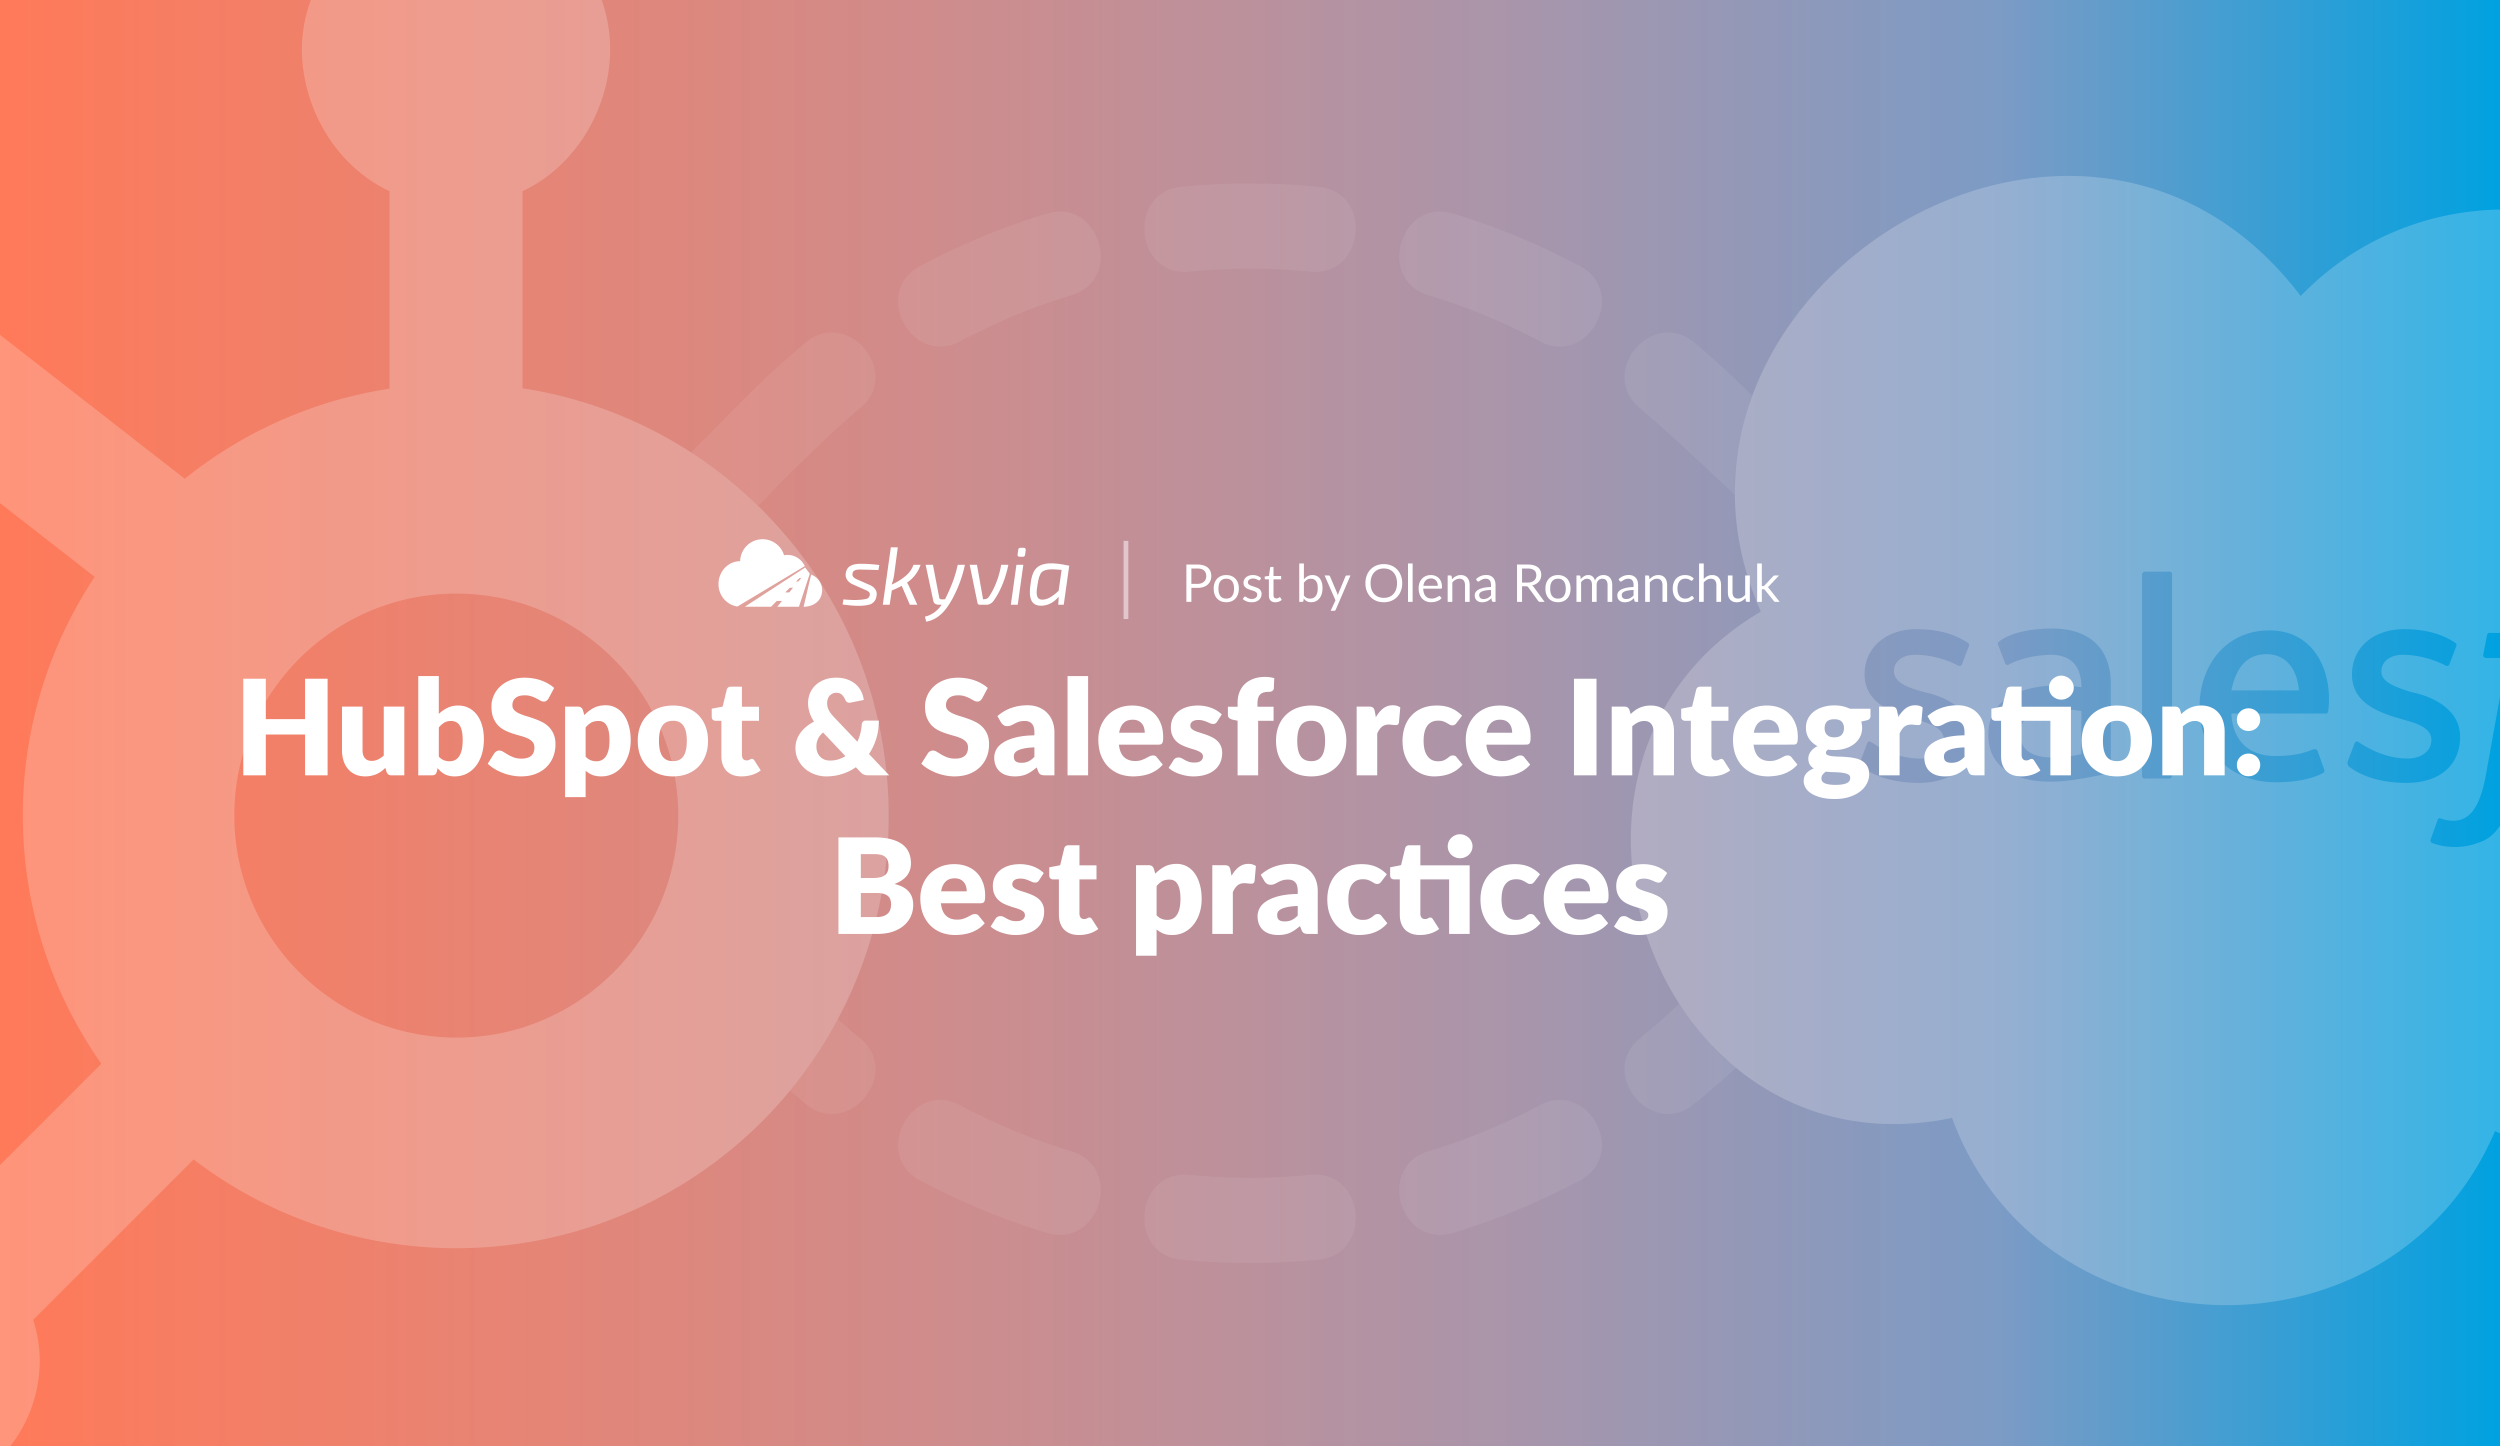 <?xml version="1.0" encoding="UTF-8"?> <svg xmlns="http://www.w3.org/2000/svg" width="2112" height="1222" fill="none"><rect width="100%" height="100%" fill="#333333" stroke="none"/><g clip-path="url(#a)"><path fill="url(#b)" d="M0 0h2112v1222H0z"></path><path fill="#fff" d="M276.753 573.408V655h-19.04v-34.496h-33.152V655h-19.04v-81.592h19.04v34.104h33.152v-34.104zm64.801 23.52V655h-10.752q-3.249 0-4.256-2.912l-1.008-3.36a37 37 0 0 1-3.472 2.968 23.2 23.2 0 0 1-3.864 2.24q-2.016.896-4.424 1.4-2.352.56-5.152.56-4.76 0-8.456-1.624-3.64-1.68-6.16-4.648t-3.808-7-1.288-8.848v-36.848h17.36v36.848q0 4.312 1.96 6.664t5.768 2.352q2.856 0 5.32-1.176 2.52-1.232 4.872-3.304v-41.384zm29.155 42.28q1.96 2.128 4.256 3.024 2.295.896 4.648.896 2.463 0 4.536-.896 2.071-.953 3.528-3.024 1.512-2.128 2.352-5.544.84-3.472.84-8.512 0-4.368-.672-7.392-.617-3.08-1.904-4.984-1.233-1.96-3.136-2.8-1.848-.896-4.256-.896-3.192 0-5.544 1.4t-4.648 4.088zm0-36.12q3.36-3.192 7.336-5.096 4.031-1.96 8.96-1.96 4.928 0 8.96 2.016t6.888 5.768q2.856 3.696 4.368 8.96 1.568 5.264 1.568 11.76 0 7.056-1.792 12.824t-5.096 9.912q-3.249 4.087-7.784 6.384-4.536 2.24-10.024 2.24-2.632 0-4.704-.504a17 17 0 0 1-3.808-1.4 17.5 17.5 0 0 1-3.192-2.24 39 39 0 0 1-2.744-2.8l-.616 2.912q-.448 1.792-1.456 2.464t-2.688.672h-11.536v-83.832h17.36zm92.736-13.104q-.84 1.344-1.792 2.016-.897.672-2.352.672-1.288 0-2.8-.784-1.457-.84-3.36-1.848-1.848-1.008-4.256-1.792-2.409-.84-5.488-.84-5.32 0-7.952 2.296-2.576 2.24-2.576 6.104 0 2.464 1.568 4.088t4.088 2.8q2.575 1.176 5.824 2.184a109 109 0 0 1 6.72 2.184 55 55 0 0 1 6.664 2.8 21.7 21.7 0 0 1 5.824 4.144q2.575 2.52 4.144 6.16 1.568 3.584 1.568 8.68 0 5.657-1.96 10.584a24.9 24.9 0 0 1-5.712 8.624q-3.697 3.64-9.184 5.768-5.433 2.072-12.376 2.072-3.809 0-7.784-.784a48 48 0 0 1-7.616-2.184 46 46 0 0 1-6.944-3.416q-3.249-1.96-5.656-4.368l5.6-8.848a5.4 5.4 0 0 1 1.736-1.568 4.6 4.6 0 0 1 2.408-.672q1.68 0 3.36 1.064a840 840 0 0 0 3.864 2.352q2.184 1.289 4.984 2.352 2.8 1.064 6.608 1.064 5.151 0 8.008-2.24 2.856-2.297 2.856-7.224 0-2.856-1.568-4.648t-4.144-2.968q-2.52-1.176-5.768-2.072a211 211 0 0 1-6.664-1.96 54 54 0 0 1-6.664-2.688 22.3 22.3 0 0 1-5.824-4.2q-2.52-2.632-4.088-6.496-1.568-3.92-1.568-9.632 0-4.592 1.848-8.96 1.847-4.368 5.432-7.784 3.584-3.416 8.792-5.432 5.208-2.072 11.928-2.072 3.752 0 7.28.616a35.3 35.3 0 0 1 6.776 1.736 33.2 33.2 0 0 1 5.936 2.744q2.8 1.568 4.984 3.584zm31.295 49.224q1.96 2.128 4.256 3.024t4.816.896q2.408 0 4.424-.952t3.472-3.024q1.512-2.128 2.352-5.488t.84-8.176q0-4.591-.672-7.728t-1.904-5.04q-1.176-1.96-2.856-2.8t-3.752-.84q-3.808 0-6.272 1.4t-4.704 4.088zm-1.064-35.112a29.7 29.7 0 0 1 7.728-5.936q4.368-2.352 10.36-2.352 4.536 0 8.4 2.016t6.664 5.824 4.368 9.352q1.624 5.488 1.624 12.488 0 6.552-1.848 12.096-1.792 5.544-5.096 9.632-3.248 4.087-7.84 6.384-4.536 2.296-10.08 2.296-4.536 0-7.616-1.288a20.7 20.7 0 0 1-5.6-3.472v22.288h-17.36v-76.496h10.752q3.248 0 4.256 2.912zm74.894-8.064q6.608 0 12.04 2.072t9.296 5.936q3.92 3.864 6.048 9.408 2.184 5.488 2.184 12.376 0 6.944-2.184 12.544-2.128 5.544-6.048 9.464-3.864 3.864-9.296 5.992-5.432 2.072-12.04 2.072-6.664 0-12.152-2.072-5.432-2.128-9.408-5.992-3.92-3.92-6.104-9.464-2.128-5.6-2.128-12.544 0-6.888 2.128-12.376 2.184-5.544 6.104-9.408 3.976-3.864 9.408-5.936 5.488-2.072 12.152-2.072m0 46.984q5.992 0 8.792-4.2 2.856-4.256 2.856-12.88t-2.856-12.824q-2.8-4.2-8.792-4.2-6.16 0-9.016 4.2t-2.856 12.824 2.856 12.88q2.856 4.2 9.016 4.2m57.883 12.88q-4.144 0-7.336-1.176-3.136-1.232-5.32-3.416-2.128-2.24-3.248-5.376t-1.12-7v-30.016h-4.928q-1.344 0-2.296-.84-.952-.896-.952-2.576v-6.776l9.24-1.792 3.416-14.168q.672-2.688 3.808-2.688h9.072v16.968h14.392v11.872h-14.392v28.84q0 2.016.952 3.36 1.008 1.288 2.856 1.288.952 0 1.568-.168a9 9 0 0 0 1.12-.448q.504-.28.896-.448a2.2 2.2 0 0 1 1.008-.224q.784 0 1.232.392.504.336 1.008 1.12l5.264 8.232q-3.36 2.52-7.56 3.808a30.7 30.7 0 0 1-8.68 1.232m68.906-37.072q-3.08 2.576-4.368 5.544-1.288 2.912-1.288 6.216 0 2.688.784 4.872.84 2.184 2.352 3.752a11 11 0 0 0 3.584 2.464q2.129.84 4.704.84 3.752 0 7-.952a24.8 24.8 0 0 0 6.048-2.8zM751.191 655h-17.136q-1.288 0-2.296-.112a10 10 0 0 1-1.904-.504 6.6 6.6 0 0 1-1.624-.952 15.5 15.5 0 0 1-1.68-1.568l-3.528-3.696q-5.32 3.696-11.648 5.712-6.272 2.016-13.384 2.016-4.872 0-9.576-1.68-4.648-1.68-8.288-4.76-3.64-3.136-5.88-7.56t-2.24-9.912q0-3.696 1.12-7a23.4 23.4 0 0 1 3.248-6.104 28.3 28.3 0 0 1 4.984-5.152 33.4 33.4 0 0 1 6.328-4.088q-2.688-4.088-3.864-8.008t-1.176-7.616q0-4.368 1.568-8.232a20 20 0 0 1 4.648-6.832q3.08-2.969 7.504-4.704 4.48-1.736 10.248-1.736 5.432 0 9.576 1.624 4.144 1.567 7 4.2a19 19 0 0 1 4.48 5.992q1.625 3.416 2.016 7l-11.2 2.24q-2.969.672-4.368-2.352-1.288-2.912-3.024-4.424-1.68-1.512-4.48-1.512-1.96 0-3.416.728a7.8 7.8 0 0 0-2.464 1.904q-.952 1.176-1.456 2.744a10.6 10.6 0 0 0-.504 3.248q0 1.456.224 2.8.28 1.289.896 2.688a18.6 18.6 0 0 0 1.624 2.8q1.064 1.457 2.632 3.192l20.16 21.224a42.5 42.5 0 0 0 2.464-6.944 42.6 42.6 0 0 0 1.232-7.56q.168-1.568 1.064-2.464t2.408-.896h10.976q0 8.12-2.184 15.232t-6.16 12.992zm78.551-65.016q-.84 1.344-1.792 2.016-.897.672-2.352.672-1.288 0-2.8-.784-1.457-.84-3.36-1.848-1.848-1.008-4.256-1.792-2.409-.84-5.488-.84-5.32 0-7.952 2.296-2.577 2.24-2.576 6.104 0 2.464 1.568 4.088t4.088 2.8q2.575 1.176 5.824 2.184a109 109 0 0 1 6.72 2.184 55 55 0 0 1 6.664 2.8 21.7 21.7 0 0 1 5.824 4.144q2.575 2.52 4.144 6.16 1.568 3.584 1.568 8.68 0 5.657-1.96 10.584a24.9 24.9 0 0 1-5.712 8.624q-3.697 3.64-9.184 5.768-5.433 2.072-12.376 2.072-3.809 0-7.784-.784a48 48 0 0 1-7.616-2.184 46 46 0 0 1-6.944-3.416q-3.249-1.96-5.656-4.368l5.6-8.848a5.4 5.4 0 0 1 1.736-1.568 4.6 4.6 0 0 1 2.408-.672q1.68 0 3.36 1.064a840 840 0 0 0 3.864 2.352q2.184 1.289 4.984 2.352 2.8 1.064 6.608 1.064 5.151 0 8.008-2.24 2.856-2.297 2.856-7.224 0-2.856-1.568-4.648t-4.144-2.968q-2.52-1.176-5.768-2.072a211 211 0 0 1-6.664-1.96 54 54 0 0 1-6.664-2.688 22.3 22.3 0 0 1-5.824-4.2q-2.52-2.632-4.088-6.496-1.569-3.92-1.568-9.632 0-4.592 1.848-8.96 1.847-4.368 5.432-7.784 3.584-3.416 8.792-5.432 5.208-2.072 11.928-2.072 3.752 0 7.28.616a35.3 35.3 0 0 1 6.776 1.736 33.2 33.2 0 0 1 5.936 2.744q2.8 1.568 4.984 3.584zm44.114 41.384q-5.208.224-8.568.896t-5.32 1.68-2.744 2.296a5.6 5.6 0 0 0-.728 2.8q0 2.969 1.624 4.2 1.623 1.176 4.76 1.176 3.36 0 5.88-1.176t5.096-3.808zm-31.248-26.376q5.264-4.649 11.648-6.888 6.44-2.296 13.776-2.296 5.264 0 9.464 1.736 4.255 1.68 7.168 4.76 2.967 3.024 4.536 7.224t1.568 9.184V655h-7.952q-2.465 0-3.752-.672-1.232-.672-2.072-2.8l-1.232-3.192a56 56 0 0 1-4.2 3.248 28 28 0 0 1-4.2 2.408 20 20 0 0 1-4.592 1.4q-2.409.504-5.376.504-3.976 0-7.224-1.008-3.249-1.064-5.544-3.08-2.24-2.016-3.472-4.984-1.232-3.024-1.232-6.944 0-3.136 1.568-6.328 1.568-3.248 5.432-5.88 3.864-2.688 10.416-4.48t16.52-2.016v-2.464q0-5.096-2.128-7.336-2.072-2.296-5.936-2.296-3.081 0-5.04.672a24 24 0 0 0-3.528 1.512 45 45 0 0 1-2.968 1.512q-1.456.672-3.472.672-1.793 0-3.024-.896a7.8 7.8 0 0 1-2.016-2.128zm76.616-33.824V655h-17.36v-83.832zm47.854 47.824a14.6 14.6 0 0 0-.56-4.032 8.96 8.96 0 0 0-1.736-3.472q-1.176-1.567-3.136-2.52-1.96-.952-4.76-.952-4.928 0-7.728 2.856-2.8 2.8-3.696 8.12zm-21.84 10.08q.84 7.28 4.424 10.584 3.583 3.248 9.24 3.248 3.024 0 5.208-.728t3.864-1.624q1.736-.896 3.136-1.624a6.7 6.7 0 0 1 3.024-.728q2.072 0 3.136 1.512l5.04 6.216q-2.688 3.08-5.824 5.04a31 31 0 0 1-6.384 3.024 33.8 33.8 0 0 1-6.552 1.456 45.5 45.5 0 0 1-6.216.448q-6.104 0-11.48-1.96a27 27 0 0 1-9.352-5.936q-3.976-3.92-6.328-9.744-2.296-5.824-2.296-13.552 0-5.824 1.96-11.032 2.016-5.208 5.712-9.128 3.752-3.92 9.016-6.216 5.32-2.296 11.984-2.296 5.768 0 10.528 1.792 4.817 1.793 8.232 5.208 3.473 3.415 5.376 8.4 1.96 4.928 1.96 11.2 0 1.96-.168 3.192t-.616 1.96a2.34 2.34 0 0 1-1.232 1.008q-.728.28-1.904.28zm83.002-19.432c-.45.709-.94 1.213-1.46 1.512-.48.299-1.12.448-1.9.448-.82 0-1.65-.168-2.47-.504-.82-.373-1.71-.765-2.68-1.176-.94-.411-2-.784-3.2-1.12q-1.785-.56-4.08-.56-3.315 0-5.1 1.288-1.74 1.232-1.74 3.472c0 1.083.38 1.979 1.12 2.688.79.709 1.81 1.344 3.08 1.904a47 47 0 0 0 4.32 1.512q2.4.728 4.92 1.624c1.68.597 3.33 1.307 4.93 2.128 1.61.784 3.04 1.773 4.31 2.968q1.905 1.736 3.03 4.256 1.17 2.52 1.17 6.048 0 4.312-1.56 7.952-1.575 3.64-4.71 6.272c-2.05 1.755-4.61 3.117-7.67 4.088-3.02.971-6.52 1.456-10.47 1.456q-2.97 0-5.94-.56-2.968-.56-5.767-1.512a33.4 33.4 0 0 1-5.096-2.24q-2.352-1.344-4.032-2.856l4.032-6.384q.672-1.12 1.68-1.736 1.063-.672 2.688-.672 1.512 0 2.688.672c.821.448 1.697.933 2.637 1.456q1.395.784 3.24 1.456c1.27.448 2.86.672 4.76.672q2.025 0 3.42-.392c.93-.299 1.68-.691 2.24-1.176q.84-.728 1.23-1.624.39-.895.39-1.848 0-1.736-1.17-2.856c-.79-.747-1.81-1.381-3.08-1.904-1.27-.56-2.73-1.064-4.37-1.512-1.61-.485-3.25-1.027-4.93-1.624a44 44 0 0 1-4.983-2.128 18.2 18.2 0 0 1-4.312-3.192q-1.904-1.96-3.08-4.76t-1.176-6.776q0-3.696 1.4-7 1.456-3.36 4.312-5.88t7.169-3.976q4.305-1.512 10.08-1.512c2.09 0 4.11.187 6.05.56 1.98.373 3.82.896 5.54 1.568a25.3 25.3 0 0 1 4.71 2.408q2.115 1.344 3.75 2.968zm17.28 45.36v-46.144l-3.81-.784c-1.3-.299-2.37-.765-3.19-1.4-.78-.635-1.18-1.568-1.18-2.8v-6.832h8.18v-3.304c0-3.323.52-6.328 1.57-9.016q1.62-4.032 4.59-6.888c2.02-1.904 4.46-3.379 7.34-4.424 2.87-1.045 6.14-1.568 9.8-1.568 1.41 0 2.72.093 3.92.28q1.785.224 3.75.784l-.34 8.456c-.04.597-.18 1.101-.45 1.512-.26.373-.61.691-1.06.952a5.3 5.3 0 0 1-1.34.504c-.49.112-.97.168-1.46.168-1.53 0-2.89.149-4.09.448-1.19.299-2.2.84-3.02 1.624-.79.747-1.38 1.755-1.79 3.024-.41 1.232-.62 2.8-.62 4.704v2.744h13.61v11.872h-13.05V655zm62.27-58.968c4.4 0 8.42.691 12.04 2.072s6.72 3.36 9.29 5.936c2.62 2.576 4.63 5.712 6.05 9.408q2.19 5.488 2.19 12.376 0 6.944-2.19 12.544c-1.42 3.696-3.43 6.851-6.05 9.464-2.57 2.576-5.67 4.573-9.29 5.992-3.62 1.381-7.64 2.072-12.04 2.072q-6.66 0-12.15-2.072c-3.62-1.419-6.76-3.416-9.41-5.992-2.61-2.613-4.65-5.768-6.11-9.464-1.41-3.733-2.12-7.915-2.12-12.544 0-4.592.71-8.717 2.12-12.376 1.46-3.696 3.5-6.832 6.11-9.408 2.65-2.576 5.79-4.555 9.41-5.936q5.49-2.072 12.15-2.072m0 46.984q5.985 0 8.79-4.2c1.9-2.837 2.86-7.131 2.86-12.88s-.96-10.024-2.86-12.824q-2.805-4.2-8.79-4.2c-4.11 0-7.11 1.4-9.02 4.2q-2.85 4.2-2.85 12.824t2.85 12.88c1.91 2.8 4.91 4.2 9.02 4.2m54.55-37.128c1.79-3.136 3.84-5.6 6.16-7.392 2.35-1.792 5.04-2.688 8.06-2.688 2.62 0 4.74.616 6.39 1.848l-1.12 12.768q-.285 1.232-.96 1.68c-.41.299-.98.448-1.73.448-.3 0-.69-.019-1.18-.056-.48-.037-.99-.075-1.51-.112q-.78-.112-1.62-.168c-.53-.075-1.01-.112-1.46-.112-2.54 0-4.57.672-6.1 2.016q-2.25 2.016-3.81 5.6V655h-17.36v-58.072h10.3q1.29 0 2.13.224c.6.149 1.08.392 1.46.728.41.299.71.709.89 1.232.23.523.41 1.157.56 1.904zm68.21 4.816c-.52.635-1.02 1.139-1.51 1.512q-.735.56-2.07.56c-.86 0-1.64-.205-2.35-.616-.68-.411-1.44-.859-2.3-1.344-.86-.523-1.87-.989-3.02-1.4q-1.74-.616-4.32-.616c-2.12 0-3.97.392-5.54 1.176q-2.295 1.176-3.81 3.36c-1.01 1.456-1.75 3.248-2.24 5.376-.48 2.091-.73 4.461-.73 7.112 0 5.563 1.07 9.837 3.2 12.824 2.16 2.987 5.13 4.48 8.9 4.48 2.02 0 3.6-.243 4.76-.728 1.19-.523 2.2-1.083 3.02-1.68.83-.635 1.57-1.213 2.24-1.736q1.065-.784 2.64-.784c1.38 0 2.42.504 3.13 1.512l5.04 6.216c-1.79 2.053-3.68 3.733-5.65 5.04a30 30 0 0 1-6.11 3.024 30.5 30.5 0 0 1-6.21 1.456c-2.09.299-4.13.448-6.11.448-3.54 0-6.94-.672-10.19-2.016a25.4 25.4 0 0 1-8.51-5.824c-2.43-2.576-4.37-5.731-5.83-9.464-1.41-3.733-2.12-7.989-2.12-12.768 0-4.181.61-8.083 1.84-11.704q1.905-5.488 5.55-9.464c2.46-2.688 5.49-4.797 9.07-6.328q5.43-2.296 12.54-2.296c4.56 0 8.55.728 11.99 2.184 3.43 1.456 6.53 3.584 9.29 6.384zm46.93 8.288c0-1.381-.18-2.725-.56-4.032a8.9 8.9 0 0 0-1.73-3.472c-.79-1.045-1.83-1.885-3.14-2.52-1.3-.635-2.89-.952-4.76-.952-3.28 0-5.86.952-7.73 2.856q-2.79 2.8-3.69 8.12zm-21.84 10.08c.56 4.853 2.04 8.381 4.43 10.584q3.585 3.248 9.24 3.248c2.01 0 3.75-.243 5.21-.728 1.45-.485 2.74-1.027 3.86-1.624 1.16-.597 2.2-1.139 3.14-1.624a6.7 6.7 0 0 1 3.02-.728c1.38 0 2.43.504 3.14 1.512l5.04 6.216c-1.8 2.053-3.74 3.733-5.83 5.04a31 31 0 0 1-6.38 3.024 34 34 0 0 1-6.55 1.456c-2.17.299-4.24.448-6.22.448-4.07 0-7.9-.653-11.48-1.96a27 27 0 0 1-9.35-5.936q-3.975-3.92-6.33-9.744c-1.53-3.883-2.3-8.4-2.3-13.552 0-3.883.66-7.56 1.96-11.032 1.35-3.472 3.25-6.515 5.72-9.128 2.5-2.613 5.5-4.685 9.01-6.216 3.55-1.531 7.54-2.296 11.99-2.296 3.84 0 7.35.597 10.52 1.792 3.22 1.195 5.96 2.931 8.24 5.208q3.465 3.415 5.37 8.4c1.31 3.285 1.96 7.019 1.96 11.2 0 1.307-.05 2.371-.17 3.192-.11.821-.31 1.475-.61 1.96q-.45.728-1.23 1.008c-.49.187-1.12.28-1.91.28zM1348.72 655h-19.04v-81.592h19.04zm28.86-51.8a42 42 0 0 1 3.48-2.912 19.5 19.5 0 0 1 3.8-2.24 21.2 21.2 0 0 1 4.43-1.456c1.6-.373 3.34-.56 5.21-.56q4.755 0 8.4 1.68 3.69 1.624 6.21 4.592 2.52 2.912 3.81 7 1.29 4.032 1.29 8.792V655h-17.36v-36.904c0-2.837-.66-5.04-1.96-6.608-1.31-1.605-3.23-2.408-5.77-2.408-1.9 0-3.7.411-5.38 1.232-1.64.784-3.24 1.867-4.81 3.248V655h-17.36v-58.072h10.75q3.24 0 4.26 2.912zm67.87 52.696c-2.76 0-5.21-.392-7.33-1.176-2.09-.821-3.87-1.96-5.32-3.416-1.42-1.493-2.5-3.285-3.25-5.376s-1.12-4.424-1.12-7v-30.016h-4.93c-.9 0-1.66-.28-2.3-.84-.63-.597-.95-1.456-.95-2.576v-6.776l9.24-1.792 3.42-14.168q.675-2.688 3.81-2.688h9.07v16.968h14.39v11.872h-14.39v28.84c0 1.344.32 2.464.95 3.36.67.859 1.62 1.288 2.86 1.288q.945 0 1.56-.168c.45-.149.83-.299 1.12-.448q.51-.28.9-.448c.3-.149.64-.224 1.01-.224q.78 0 1.23.392c.34.224.67.597 1.01 1.12l5.26 8.232q-3.36 2.52-7.56 3.808c-2.8.821-5.69 1.232-8.68 1.232m57.78-36.904c0-1.381-.18-2.725-.56-4.032a8.9 8.9 0 0 0-1.73-3.472c-.79-1.045-1.83-1.885-3.14-2.52-1.3-.635-2.89-.952-4.76-.952-3.28 0-5.86.952-7.73 2.856q-2.79 2.8-3.69 8.12zm-21.84 10.08c.56 4.853 2.04 8.381 4.43 10.584q3.585 3.248 9.24 3.248c2.01 0 3.75-.243 5.21-.728 1.45-.485 2.74-1.027 3.86-1.624 1.16-.597 2.2-1.139 3.14-1.624a6.7 6.7 0 0 1 3.02-.728c1.38 0 2.43.504 3.14 1.512l5.04 6.216c-1.8 2.053-3.74 3.733-5.83 5.04a31 31 0 0 1-6.38 3.024 34 34 0 0 1-6.55 1.456c-2.17.299-4.24.448-6.22.448-4.07 0-7.9-.653-11.48-1.96a27 27 0 0 1-9.35-5.936q-3.975-3.92-6.33-9.744c-1.53-3.883-2.3-8.4-2.3-13.552 0-3.883.66-7.56 1.96-11.032 1.35-3.472 3.25-6.515 5.72-9.128 2.5-2.613 5.5-4.685 9.01-6.216 3.55-1.531 7.54-2.296 11.99-2.296 3.84 0 7.35.597 10.52 1.792 3.22 1.195 5.96 2.931 8.24 5.208q3.465 3.415 5.37 8.4c1.31 3.285 1.96 7.019 1.96 11.2 0 1.307-.05 2.371-.17 3.192-.11.821-.31 1.475-.61 1.96q-.45.728-1.23 1.008c-.49.187-1.12.28-1.91.28zm68.22-6.16c2.87 0 4.95-.709 6.22-2.128 1.3-1.456 1.96-3.323 1.96-5.6 0-2.352-.66-4.2-1.96-5.544-1.27-1.344-3.35-2.016-6.22-2.016q-4.32 0-6.27 2.016c-1.27 1.344-1.91 3.192-1.91 5.544q0 1.68.45 3.08c.34.933.84 1.755 1.51 2.464q1.02 1.008 2.52 1.624c1.05.373 2.28.56 3.7.56m13.44 34.216c0-1.381-.62-2.371-1.85-2.968-1.23-.635-2.84-1.083-4.81-1.344-1.98-.261-4.2-.411-6.67-.448-2.43-.075-4.85-.224-7.28-.448-1.08.747-1.98 1.587-2.69 2.52-.67.896-1 1.923-1 3.08 0 .821.16 1.568.5 2.24.37.672 1.01 1.251 1.9 1.736.9.485 2.09.859 3.59 1.12 1.53.299 3.45.448 5.77.448 2.5 0 4.55-.149 6.16-.448 1.6-.299 2.87-.709 3.8-1.232.97-.523 1.65-1.157 2.02-1.904a5 5 0 0 0 .56-2.352m17.14-58.408v6.328q0 1.456-.84 2.296c-.53.56-1.44.989-2.75 1.288l-4.2.952c.23.821.39 1.661.51 2.52.14.859.22 1.755.22 2.688 0 2.912-.62 5.525-1.85 7.84q-1.785 3.472-4.98 5.936c-2.09 1.605-4.58 2.856-7.45 3.752q-4.32 1.288-9.24 1.288c-.9 0-1.77-.019-2.63-.056a27 27 0 0 1-2.52-.336c-1.27.784-1.91 1.661-1.91 2.632s.53 1.68 1.57 2.128c1.05.411 2.43.709 4.15.896q2.565.223 5.82.336 3.3.056 6.72.392 3.42.28 6.66 1.008 3.315.727 5.88 2.352c1.72 1.083 3.1 2.539 4.15 4.368 1.04 1.792 1.57 4.088 1.57 6.888 0 2.613-.64 5.171-1.91 7.672s-3.13 4.723-5.6 6.664c-2.46 1.941-5.49 3.491-9.07 4.648-3.58 1.195-7.69 1.792-12.32 1.792-4.56 0-8.49-.429-11.82-1.288-3.28-.859-6.03-1.997-8.23-3.416-2.16-1.381-3.77-2.987-4.81-4.816-1.05-1.829-1.57-3.733-1.57-5.712 0-2.576.74-4.723 2.24-6.44q2.235-2.576 6.27-4.144-2.13-1.288-3.36-3.304t-1.23-5.208q0-1.289.45-2.688c.29-.971.76-1.904 1.4-2.8a14.7 14.7 0 0 1 2.46-2.632c.97-.821 2.13-1.549 3.47-2.184q-4.53-2.408-7.17-6.328c-1.75-2.651-2.63-5.731-2.63-9.24 0-2.912.62-5.525 1.85-7.84a17.5 17.5 0 0 1 5.04-5.936q3.24-2.464 7.62-3.752c2.91-.896 6.06-1.344 9.46-1.344 4.93 0 9.3.933 13.1 2.8zm23.48 7.168c1.79-3.136 3.84-5.6 6.16-7.392 2.35-1.792 5.04-2.688 8.06-2.688 2.61 0 4.74.616 6.38 1.848l-1.12 12.768c-.18.821-.5 1.381-.95 1.68-.41.299-.99.448-1.73.448-.3 0-.69-.019-1.18-.056-.48-.037-.99-.075-1.51-.112-.52-.075-1.07-.131-1.63-.168-.52-.075-1-.112-1.45-.112-2.54 0-4.57.672-6.11 2.016-1.49 1.344-2.76 3.211-3.8 5.6V655h-17.36v-58.072h10.3q1.29 0 2.13.224c.6.149 1.08.392 1.45.728.42.299.71.709.9 1.232.22.523.41 1.157.56 1.904zm55.94 25.48c-3.48.149-6.33.448-8.57.896s-4.02 1.008-5.32 1.68c-1.31.672-2.22 1.437-2.75 2.296a5.64 5.64 0 0 0-.72 2.8q0 2.969 1.62 4.2c1.08.784 2.67 1.176 4.76 1.176q3.36 0 5.88-1.176t5.1-3.808zm-31.25-26.376c3.51-3.099 7.39-5.395 11.65-6.888q6.435-2.296 13.77-2.296c3.51 0 6.67.579 9.47 1.736 2.83 1.12 5.22 2.707 7.16 4.76 1.98 2.016 3.49 4.424 4.54 7.224 1.04 2.8 1.57 5.861 1.57 9.184V655h-7.95c-1.65 0-2.9-.224-3.76-.672q-1.23-.672-2.07-2.8l-1.23-3.192a58 58 0 0 1-4.2 3.248 27.4 27.4 0 0 1-4.2 2.408 20 20 0 0 1-4.59 1.4c-1.61.336-3.4.504-5.38.504-2.65 0-5.06-.336-7.22-1.008q-3.255-1.064-5.55-3.08c-1.49-1.344-2.65-3.005-3.47-4.984q-1.23-3.024-1.23-6.944c0-2.091.52-4.2 1.57-6.328q1.56-3.248 5.43-5.88c2.58-1.792 6.05-3.285 10.42-4.48 4.36-1.195 9.87-1.867 16.52-2.016v-2.464q0-5.096-2.13-7.336-2.07-2.296-5.94-2.296-3.075 0-5.04.672c-1.31.448-2.48.952-3.53 1.512-1 .56-1.99 1.064-2.96 1.512-.98.448-2.13.672-3.48.672-1.19 0-2.2-.299-3.02-.896a7.9 7.9 0 0 1-2.02-2.128zM1749.52 655h-17.36v-46.088h-24.31v28.84c0 1.344.32 2.464.95 3.36.68.859 1.63 1.288 2.86 1.288.63 0 1.16-.056 1.57-.168.45-.149.82-.299 1.12-.448.33-.187.63-.336.89-.448.3-.149.64-.224 1.01-.224q.78 0 1.23.392c.34.224.68.597 1.01 1.12l5.27 8.232q-3.36 2.52-7.56 3.808c-2.8.821-5.7 1.232-8.68 1.232-2.77 0-5.21-.392-7.34-1.176-2.09-.821-3.86-1.96-5.32-3.416-1.42-1.493-2.5-3.285-3.25-5.376s-1.12-4.424-1.12-7v-30.016h-4.93c-.89 0-1.66-.28-2.29-.84-.64-.597-.95-1.456-.95-2.576v-6.776l9.24-1.848 3.41-14.112q.675-2.688 3.81-2.688h9.07v16.968h41.67zm2.4-74.032q0 2.072-.84 3.92a10.5 10.5 0 0 1-2.29 3.248q-1.455 1.344-3.42 2.128c-1.27.523-2.63.784-4.09.784-1.42 0-2.74-.261-3.97-.784a11.5 11.5 0 0 1-3.31-2.128 11 11 0 0 1-2.24-3.248 10 10 0 0 1-.78-3.92q0-2.072.78-3.92c.56-1.269 1.31-2.352 2.24-3.248a10.9 10.9 0 0 1 3.31-2.184c1.23-.56 2.55-.84 3.97-.84 1.46 0 2.82.28 4.09.84q1.965.784 3.42 2.184c.97.896 1.73 1.979 2.29 3.248q.84 1.848.84 3.92m36.51 15.064c4.4 0 8.42.691 12.04 2.072q5.43 2.072 9.3 5.936c2.61 2.576 4.62 5.712 6.04 9.408q2.19 5.488 2.19 12.376 0 6.944-2.19 12.544c-1.42 3.696-3.43 6.851-6.04 9.464q-3.87 3.864-9.3 5.992c-3.62 1.381-7.64 2.072-12.04 2.072q-6.66 0-12.15-2.072c-3.62-1.419-6.76-3.416-9.41-5.992-2.61-2.613-4.65-5.768-6.1-9.464q-2.13-5.6-2.13-12.544 0-6.888 2.13-12.376c1.45-3.696 3.49-6.832 6.1-9.408 2.65-2.576 5.79-4.555 9.41-5.936q5.49-2.072 12.15-2.072m0 46.984q5.985 0 8.79-4.2c1.91-2.837 2.86-7.131 2.86-12.88s-.95-10.024-2.86-12.824q-2.805-4.2-8.79-4.2c-4.11 0-7.11 1.4-9.02 4.2q-2.85 4.2-2.85 12.824t2.85 12.88c1.91 2.8 4.91 4.2 9.02 4.2m54.33-39.816a41 41 0 0 1 3.47-2.912 19.3 19.3 0 0 1 3.81-2.24 21 21 0 0 1 4.42-1.456c1.6-.373 3.34-.56 5.21-.56q4.755 0 8.4 1.68 3.69 1.624 6.21 4.592 2.52 2.912 3.81 7 1.29 4.032 1.29 8.792V655h-17.36v-36.904c0-2.837-.65-5.04-1.96-6.608-1.31-1.605-3.23-2.408-5.77-2.408q-2.85 0-5.37 1.232c-1.65.784-3.25 1.867-4.82 3.248V655h-17.36v-58.072h10.75q3.255 0 4.26 2.912zm46.96 43.008c0-1.344.24-2.595.73-3.752a10 10 0 0 1 2.07-3.024 9.8 9.8 0 0 1 3.13-2.016c1.2-.523 2.51-.784 3.92-.784 1.39 0 2.67.261 3.87.784a9.8 9.8 0 0 1 3.13 2.016c.9.859 1.59 1.867 2.08 3.024q.78 1.736.78 3.752t-.78 3.808a9 9 0 0 1-2.08 3.024 9.8 9.8 0 0 1-3.13 2.016c-1.2.485-2.48.728-3.87.728-1.41 0-2.72-.243-3.92-.728a9.8 9.8 0 0 1-3.13-2.016 10 10 0 0 1-2.07-3.024 9.9 9.9 0 0 1-.73-3.808m0-38.248c0-1.344.24-2.595.73-3.752a10 10 0 0 1 2.07-3.024 9.8 9.8 0 0 1 3.13-2.016c1.2-.523 2.51-.784 3.92-.784 1.39 0 2.67.261 3.87.784a9.8 9.8 0 0 1 3.13 2.016c.9.859 1.59 1.867 2.08 3.024q.78 1.736.78 3.752t-.78 3.808a9 9 0 0 1-2.08 3.024 9.8 9.8 0 0 1-3.13 2.016c-1.2.485-2.48.728-3.87.728-1.41 0-2.72-.243-3.92-.728a9.8 9.8 0 0 1-3.13-2.016 10 10 0 0 1-2.07-3.024 9.9 9.9 0 0 1-.73-3.808M740.574 774.72q3.752 0 6.104-.952 2.408-.952 3.752-2.464a8.3 8.3 0 0 0 1.848-3.416q.504-1.904.504-3.864 0-2.24-.616-4.032a6.4 6.4 0 0 0-2.016-3.024q-1.4-1.232-3.752-1.904t-5.936-.672h-13.216v20.328zm-13.328-53.144v20.16h9.856q3.136 0 5.656-.448t4.256-1.568a6.96 6.96 0 0 0 2.688-3.08q.952-1.96.952-4.928 0-2.912-.728-4.816-.728-1.96-2.24-3.136t-3.864-1.68q-2.296-.504-5.488-.504zm11.088-14.168q8.456 0 14.392 1.568t9.688 4.424 5.432 6.944q1.736 4.088 1.736 9.128 0 2.744-.784 5.32-.784 2.52-2.464 4.76-1.68 2.184-4.312 4.032t-6.328 3.192q8.064 1.96 11.928 6.328t3.864 11.312q0 5.208-2.016 9.688t-5.936 7.84q-3.864 3.304-9.576 5.208Q748.246 789 740.91 789h-32.592v-81.592zm78.354 45.584a14.6 14.6 0 0 0-.56-4.032 8.96 8.96 0 0 0-1.736-3.472q-1.177-1.567-3.136-2.52-1.96-.952-4.76-.952-4.929 0-7.728 2.856-2.8 2.8-3.696 8.12zm-21.84 10.08q.84 7.28 4.424 10.584 3.584 3.248 9.24 3.248 3.024 0 5.208-.728t3.864-1.624q1.735-.896 3.136-1.624a6.7 6.7 0 0 1 3.024-.728q2.071 0 3.136 1.512l5.04 6.216q-2.688 3.08-5.824 5.04a31.2 31.2 0 0 1-6.384 3.024 34 34 0 0 1-6.552 1.456 45.5 45.5 0 0 1-6.216.448q-6.104 0-11.48-1.96a27 27 0 0 1-9.352-5.936q-3.976-3.92-6.328-9.744-2.296-5.824-2.296-13.552 0-5.824 1.96-11.032 2.016-5.208 5.712-9.128 3.751-3.92 9.016-6.216 5.32-2.296 11.984-2.296 5.767 0 10.528 1.792 4.815 1.792 8.232 5.208 3.471 3.415 5.376 8.4 1.959 4.928 1.959 11.2 0 1.96-.167 3.192-.168 1.232-.616 1.96-.449.727-1.232 1.008-.728.28-1.904.28zm82.999-19.432q-.672 1.063-1.456 1.512-.728.448-1.904.448a6.5 6.5 0 0 1-2.464-.504q-1.233-.56-2.688-1.176a24 24 0 0 0-3.192-1.12q-1.793-.56-4.088-.56-3.305 0-5.096 1.288-1.736 1.232-1.736 3.472 0 1.624 1.12 2.688 1.175 1.064 3.08 1.904a47 47 0 0 0 4.312 1.512q2.408.728 4.928 1.624a41 41 0 0 1 4.928 2.128 17.4 17.4 0 0 1 4.312 2.968q1.903 1.736 3.024 4.256 1.176 2.52 1.176 6.048 0 4.312-1.568 7.952t-4.704 6.272q-3.08 2.632-7.672 4.088-4.536 1.456-10.472 1.456-2.969 0-5.936-.56a42 42 0 0 1-5.768-1.512 33.3 33.3 0 0 1-5.096-2.24q-2.352-1.344-4.032-2.856l4.032-6.384q.672-1.12 1.68-1.736 1.063-.672 2.688-.672 1.512 0 2.688.672 1.231.672 2.632 1.456 1.4.784 3.248 1.456 1.904.672 4.76.672 2.015 0 3.416-.392 1.4-.448 2.24-1.176t1.232-1.624a4.6 4.6 0 0 0 .392-1.848q0-1.736-1.176-2.856t-3.08-1.904q-1.905-.84-4.368-1.512a108 108 0 0 1-4.928-1.624 44 44 0 0 1-4.984-2.128 18.2 18.2 0 0 1-4.312-3.192q-1.904-1.96-3.08-4.76t-1.177-6.776q0-3.696 1.401-7 1.456-3.36 4.312-5.88t7.168-3.976q4.311-1.512 10.08-1.512 3.135 0 6.048.56 2.967.56 5.544 1.568a25.4 25.4 0 0 1 4.704 2.408 21.6 21.6 0 0 1 3.752 2.968zm33.747 46.256q-4.144 0-7.336-1.176-3.136-1.232-5.32-3.416-2.129-2.24-3.248-5.376t-1.12-7v-30.016h-4.928q-1.344 0-2.296-.84-.952-.896-.952-2.576v-6.776l9.24-1.792 3.416-14.168q.672-2.688 3.808-2.688h9.072v16.968h14.392v11.872H911.93v28.84q0 2.016.952 3.36 1.008 1.288 2.856 1.288.951 0 1.568-.168a9 9 0 0 0 1.12-.448q.504-.28.896-.448a2.2 2.2 0 0 1 1.008-.224q.783 0 1.232.392.504.336 1.008 1.12l5.264 8.232q-3.36 2.52-7.56 3.808a30.7 30.7 0 0 1-8.68 1.232m65.49-16.688q1.96 2.128 4.256 3.024 2.295.896 4.816.896 2.408 0 4.424-.952t3.472-3.024q1.512-2.128 2.352-5.488t.84-8.176q0-4.591-.672-7.728t-1.904-5.04q-1.176-1.96-2.856-2.8t-3.752-.84q-3.809 0-6.272 1.4-2.465 1.4-4.704 4.088zm-1.064-35.112a29.7 29.7 0 0 1 7.728-5.936q4.368-2.352 10.36-2.352 4.535 0 8.402 2.016c2.57 1.344 4.8 3.285 6.66 5.824 1.87 2.539 3.32 5.656 4.37 9.352q1.62 5.488 1.62 12.488c0 4.368-.61 8.4-1.84 12.096q-1.8 5.544-5.1 9.632c-2.17 2.725-4.78 4.853-7.84 6.384q-4.536 2.296-10.08 2.296-4.536 0-7.616-1.288a20.7 20.7 0 0 1-5.6-3.472v22.288h-17.36v-76.496h10.752q3.248 0 4.256 2.912zm64.37 1.792c1.79-3.136 3.84-5.6 6.16-7.392 2.35-1.792 5.04-2.688 8.06-2.688 2.61 0 4.74.616 6.38 1.848l-1.12 12.768c-.18.821-.5 1.381-.95 1.68-.41.299-.99.448-1.73.448-.3 0-.7-.019-1.18-.056-.49-.037-.99-.075-1.51-.112-.53-.075-1.07-.131-1.63-.168-.52-.075-1-.112-1.45-.112-2.54 0-4.58.672-6.11 2.016-1.49 1.344-2.76 3.211-3.8 5.6V789h-17.36v-58.072h10.3q1.29 0 2.13.224c.59.149 1.08.392 1.45.728q.615.448.9 1.232c.22.523.41 1.157.56 1.904zm55.93 25.48c-3.47.149-6.32.448-8.56.896s-4.02 1.008-5.32 1.68c-1.31.672-2.22 1.437-2.75 2.296a5.65 5.65 0 0 0-.73 2.8c0 1.979.55 3.379 1.63 4.2 1.08.784 2.67 1.176 4.76 1.176q3.36 0 5.88-1.176c1.68-.784 3.38-2.053 5.09-3.808zm-31.24-26.376q5.265-4.649 11.64-6.888c4.3-1.531 8.89-2.296 13.78-2.296 3.51 0 6.66.579 9.46 1.736q4.26 1.68 7.17 4.76c1.98 2.016 3.49 4.424 4.54 7.224 1.04 2.8 1.57 5.861 1.57 9.184V789h-7.96q-2.46 0-3.75-.672-1.23-.672-2.07-2.8l-1.23-3.192a58 58 0 0 1-4.2 3.248 28.3 28.3 0 0 1-4.2 2.408 20 20 0 0 1-4.59 1.4c-1.61.336-3.4.504-5.38.504-2.65 0-5.06-.336-7.22-1.008q-3.255-1.064-5.55-3.08c-1.49-1.344-2.65-3.005-3.47-4.984q-1.23-3.024-1.23-6.944c0-2.091.52-4.2 1.57-6.328q1.56-3.248 5.43-5.88c2.57-1.792 6.05-3.285 10.41-4.48 4.37-1.195 9.88-1.867 16.52-2.016v-2.464c0-3.397-.7-5.843-2.12-7.336q-2.07-2.296-5.94-2.296-3.075 0-5.04.672c-1.31.448-2.48.952-3.53 1.512-1.01.56-1.99 1.064-2.97 1.512-.97.448-2.12.672-3.47.672-1.19 0-2.2-.299-3.02-.896a7.9 7.9 0 0 1-2.02-2.128zm101.93 5.712c-.53.635-1.03 1.139-1.52 1.512q-.72.56-2.07.56c-.86 0-1.64-.205-2.35-.616-.67-.411-1.44-.859-2.3-1.344-.86-.523-1.86-.989-3.02-1.4s-2.6-.616-4.31-.616q-3.195 0-5.55 1.176c-1.53.784-2.8 1.904-3.8 3.36-1.01 1.456-1.76 3.248-2.24 5.376-.49 2.091-.73 4.461-.73 7.112 0 5.563 1.06 9.837 3.19 12.824 2.16 2.987 5.13 4.48 8.9 4.48 2.02 0 3.61-.243 4.76-.728q1.8-.785 3.03-1.68c.82-.635 1.57-1.213 2.24-1.736.71-.523 1.58-.784 2.63-.784 1.38 0 2.43.504 3.14 1.512l5.04 6.216c-1.8 2.053-3.68 3.733-5.66 5.04a30 30 0 0 1-6.1 3.024 30.8 30.8 0 0 1-6.22 1.456 43 43 0 0 1-6.1.448q-5.325 0-10.2-2.016c-3.21-1.344-6.04-3.285-8.51-5.824q-3.645-3.864-5.82-9.464-2.13-5.6-2.13-12.768c0-4.181.62-8.083 1.85-11.704 1.27-3.659 3.11-6.813 5.54-9.464 2.47-2.688 5.49-4.797 9.07-6.328 3.62-1.531 7.81-2.296 12.55-2.296 4.55 0 8.55.728 11.98 2.184 3.44 1.456 6.53 3.584 9.3 6.384zM1241.58 789h-17.36v-46.088h-24.31v28.84q0 2.016.96 3.36 1.005 1.288 2.85 1.288c.64 0 1.16-.056 1.57-.168.45-.149.82-.299 1.12-.448.34-.187.63-.336.9-.448.29-.149.63-.224 1-.224.53 0 .94.131 1.24.392.33.224.67.597 1 1.12l5.27 8.232q-3.36 2.52-7.56 3.808c-2.8.821-5.7 1.232-8.68 1.232-2.76 0-5.21-.392-7.34-1.176-2.09-.821-3.86-1.96-5.32-3.416-1.42-1.493-2.5-3.285-3.25-5.376-.74-2.091-1.12-4.424-1.12-7v-30.016h-4.92c-.9 0-1.67-.28-2.3-.84-.63-.597-.95-1.456-.95-2.576v-6.776l9.24-1.848 3.41-14.112q.675-2.688 3.81-2.688h9.07v16.968h41.67zm2.41-74.032q0 2.072-.84 3.92a10.5 10.5 0 0 1-2.3 3.248q-1.455 1.344-3.42 2.128-1.905.784-4.08.784c-1.42 0-2.75-.261-3.98-.784a11.4 11.4 0 0 1-3.3-2.128 10.8 10.8 0 0 1-2.24-3.248 9.8 9.8 0 0 1-.79-3.92c0-1.381.26-2.688.79-3.92.56-1.269 1.3-2.352 2.24-3.248q1.455-1.4 3.3-2.184c1.23-.56 2.56-.84 3.98-.84a10 10 0 0 1 4.08.84q1.965.784 3.42 2.184a9.7 9.7 0 0 1 2.3 3.248q.84 1.848.84 3.92m52.41 29.736c-.53.635-1.03 1.139-1.52 1.512q-.72.56-2.07.56c-.86 0-1.64-.205-2.35-.616-.67-.411-1.44-.859-2.3-1.344-.85-.523-1.86-.989-3.02-1.4s-2.59-.616-4.31-.616q-3.195 0-5.55 1.176c-1.53.784-2.8 1.904-3.8 3.36-1.01 1.456-1.76 3.248-2.24 5.376-.49 2.091-.73 4.461-.73 7.112 0 5.563 1.06 9.837 3.19 12.824 2.17 2.987 5.13 4.48 8.9 4.48 2.02 0 3.61-.243 4.76-.728q1.8-.785 3.03-1.68c.82-.635 1.57-1.213 2.24-1.736.71-.523 1.58-.784 2.63-.784 1.38 0 2.43.504 3.14 1.512l5.04 6.216c-1.8 2.053-3.68 3.733-5.66 5.04a30 30 0 0 1-6.1 3.024 30.8 30.8 0 0 1-6.22 1.456 43 43 0 0 1-6.1.448q-5.325 0-10.2-2.016c-3.21-1.344-6.04-3.285-8.51-5.824-2.42-2.576-4.37-5.731-5.82-9.464q-2.13-5.6-2.13-12.768c0-4.181.62-8.083 1.85-11.704 1.27-3.659 3.12-6.813 5.54-9.464 2.47-2.688 5.49-4.797 9.07-6.328 3.63-1.531 7.81-2.296 12.55-2.296 4.55 0 8.55.728 11.98 2.184q5.16 2.184 9.3 6.384zm46.93 8.288c0-1.381-.19-2.725-.56-4.032a9 9 0 0 0-1.74-3.472c-.78-1.045-1.83-1.885-3.13-2.52-1.31-.635-2.9-.952-4.76-.952-3.29 0-5.87.952-7.73 2.856-1.87 1.867-3.1 4.573-3.7 8.12zm-21.84 10.08c.56 4.853 2.03 8.381 4.42 10.584q3.585 3.248 9.24 3.248c2.02 0 3.75-.243 5.21-.728s2.74-1.027 3.86-1.624c1.16-.597 2.21-1.139 3.14-1.624a6.7 6.7 0 0 1 3.02-.728c1.39 0 2.43.504 3.14 1.512l5.04 6.216q-2.685 3.08-5.82 5.04a31.4 31.4 0 0 1-6.39 3.024 33.7 33.7 0 0 1-6.55 1.456c-2.17.299-4.24.448-6.22.448-4.07 0-7.89-.653-11.48-1.96a27.1 27.1 0 0 1-9.35-5.936q-3.975-3.92-6.33-9.744c-1.53-3.883-2.29-8.4-2.29-13.552 0-3.883.65-7.56 1.96-11.032 1.34-3.472 3.25-6.515 5.71-9.128 2.5-2.613 5.51-4.685 9.02-6.216 3.54-1.531 7.54-2.296 11.98-2.296 3.85 0 7.35.597 10.53 1.792 3.21 1.195 5.95 2.931 8.23 5.208 2.31 2.277 4.11 5.077 5.38 8.4 1.3 3.285 1.96 7.019 1.96 11.2 0 1.307-.06 2.371-.17 3.192s-.32 1.475-.62 1.96q-.45.727-1.23 1.008c-.49.187-1.12.28-1.9.28zm83-19.432c-.45.709-.94 1.213-1.46 1.512-.48.299-1.12.448-1.9.448-.82 0-1.65-.168-2.47-.504-.82-.373-1.71-.765-2.68-1.176-.94-.411-2-.784-3.2-1.12q-1.785-.56-4.08-.56-3.315 0-5.1 1.288-1.74 1.232-1.74 3.472c0 1.083.38 1.979 1.12 2.688.79.709 1.81 1.344 3.08 1.904a47 47 0 0 0 4.32 1.512q2.4.728 4.92 1.624c1.68.597 3.33 1.307 4.93 2.128 1.61.784 3.04 1.773 4.31 2.968q1.905 1.736 3.03 4.256 1.17 2.52 1.17 6.048 0 4.312-1.56 7.952-1.575 3.64-4.71 6.272c-2.05 1.755-4.61 3.117-7.67 4.088-3.02.971-6.52 1.456-10.47 1.456q-2.97 0-5.94-.56c-1.98-.373-3.9-.877-5.77-1.512a33.3 33.3 0 0 1-5.09-2.24c-1.57-.896-2.91-1.848-4.03-2.856l4.03-6.384q.675-1.12 1.68-1.736c.71-.448 1.6-.672 2.69-.672 1 0 1.9.224 2.68.672q1.23.672 2.64 1.456 1.395.784 3.24 1.456c1.27.448 2.86.672 4.76.672q2.025 0 3.42-.392c.93-.299 1.68-.691 2.24-1.176q.84-.728 1.23-1.624t.39-1.848q0-1.736-1.17-2.856c-.79-.747-1.81-1.381-3.08-1.904-1.27-.56-2.73-1.064-4.37-1.512-1.61-.485-3.25-1.027-4.93-1.624a44 44 0 0 1-4.98-2.128 18 18 0 0 1-4.31-3.192c-1.27-1.307-2.3-2.893-3.08-4.76-.79-1.867-1.18-4.125-1.18-6.776 0-2.464.47-4.797 1.4-7 .97-2.24 2.41-4.2 4.31-5.88 1.91-1.68 4.29-3.005 7.17-3.976q4.305-1.512 10.08-1.512c2.09 0 4.11.187 6.05.56 1.98.373 3.82.896 5.54 1.568a25.3 25.3 0 0 1 4.71 2.408q2.115 1.344 3.75 2.968zM641.67 455.706c-9.236 1.257-16.181 9.058-16.377 18.383-10.1 0-18.289 8.615-18.289 19.242-.186 9.454 6.63 17.594 15.965 19.068l56.923-34.139a16.08 16.08 0 0 0-17.54-9.215c-2.67-8.937-11.446-14.597-20.682-13.339M777.715 477.133a29 29 0 0 1-11.428 15.041 38 38 0 0 1 2.007 3.883l6.652 14.833h-6.304l-6.858-15.943a87 87 0 0 1-8.382 3.882l-1.801 12.061h-5.819l6.789-48.521h5.888l-3.117 23.429a41.2 41.2 0 0 1-2.078 8.041 47.6 47.6 0 0 0 11.845-7.348 20.7 20.7 0 0 0 6.581-9.358zM720.956 493.906c-3.991-1.606-7.278-5.069-6.442-9.635.967-7.312 7.943-8.096 14.132-7.971 4.75.065 9.491.413 14.2 1.04l-.762 4.229q-8.52-.276-13.3-.348c-2.638-.125-8.568-.496-8.52 3.467-.69 2.642 2.033 4.097 4.087 4.921l9.421 4.159c4.137 1.497 7.74 4.817 6.719 9.565-.375 3.723-2.829 6.797-6.546 7.556-7.126 1.693-14.942.69-22.132-.208l.692-4.298c6.372.535 13.255.958 19.535-.485a3.77 3.77 0 0 0 2.701-3.119c.55-2.461-1.722-3.59-3.602-4.367-3.409-1.465-6.788-3.007-10.183-4.506M815.158 477.133h-6.096c-2.101 10.287-6.039 19.765-10.667 29.113-1.373 0-4.627.684-4.92-1.318l-5.334-27.795h-6.165l6.513 30.637c.798 3.443 4.227 3.119 6.996 3.119-3.341 4.988-8.223 8.738-14.131 10.05l1.108 4.229c10.983-1.852 17.472-10.657 22.444-19.893a105.8 105.8 0 0 0 10.252-28.142M851.885 477.133c-2.214 10.545-6.093 21.342-12.331 30.221-1.552 2.245-3.868 3.672-6.65 3.536h-5.195a1.81 1.81 0 0 1-1.94-1.596l-6.581-32.161h6.166l5.126 29.112c2.027 0 3.662-.2 4.918-2.01 5.375-7.968 8.803-17.681 10.391-27.102zM853.969 510.889h5.818l4.711-33.756h-5.819zM864.844 462.784a1.59 1.59 0 0 1 1.663 1.942l-.485 3.949a1.8 1.8 0 0 1-1.94 1.665h-2.701q-1.94 0-1.732-1.942l.554-3.881a1.74 1.74 0 0 1 1.869-1.733z"></path><path fill="#fff" fill-rule="evenodd" d="M894.007 510.889h4.641l4.642-32.995c-7.553-1.49-20.223-4.219-27.016 1.353-3.997 3.434-5.11 9.403-5.681 14.382-1.132 7.768-1.552 18.091 8.797 18.091q8.521.002 15.032-7.624zm.346-11.853 2.494-17.606c-4.808-.2-13.14-1.687-16.868 2.045q-2.251 2.252-3.498 10.64c-.585 4.292-2.486 12.477 4.087 12.476q6.027 0 13.785-7.555" clip-rule="evenodd"></path><path fill="#fff" d="M678.878 512.578c7.355 0 14.423-3.93 15.545-12.041a13.94 13.94 0 0 0-9.187-15.064z"></path><path fill="#fff" fill-rule="evenodd" d="M660.654 507.659h-4.385l-4.842 4.918h-22.222l50.979-33.166 3.921 5.306-9.149 27.86h-18.3zm2.736-7.208 3.877-3.936 2.7.001-3.202 3.935zm9.09-9.207h2.022l2.376-2.92h-1.521z" clip-rule="evenodd"></path><path fill="#fff" d="M949.211 456.943h4v66h-4z" opacity=".5"></path><path fill="#fff" d="M1011.54 493.263q1.83 0 3.21-.484c.94-.322 1.73-.77 2.36-1.342a5.6 5.6 0 0 0 1.45-2.09q.48-1.21.48-2.662c0-2.009-.62-3.578-1.87-4.708-1.23-1.129-3.1-1.694-5.63-1.694h-5.06v12.98zm0-16.346q3 0 5.19.704c1.49.455 2.71 1.108 3.68 1.958a7.7 7.7 0 0 1 2.15 3.08c.49 1.203.73 2.545.73 4.026 0 1.467-.26 2.809-.77 4.026a8.54 8.54 0 0 1-2.27 3.146c-.98.88-2.2 1.57-3.67 2.068q-2.175.726-5.04.726h-5.06v11.792h-4.24v-31.526zm24.43 8.888c1.63 0 3.1.272 4.4.814a9.5 9.5 0 0 1 3.35 2.31c.92.998 1.62 2.208 2.11 3.63q.75 2.112.75 4.73 0 2.64-.75 4.752c-.49 1.408-1.19 2.611-2.11 3.608a9.45 9.45 0 0 1-3.35 2.31c-1.3.528-2.77.792-4.4.792q-2.46 0-4.44-.792a9.45 9.45 0 0 1-3.35-2.31q-1.38-1.496-2.13-3.608c-.48-1.408-.73-2.992-.73-4.752 0-1.745.25-3.322.73-4.73q.75-2.133 2.13-3.63a9.5 9.5 0 0 1 3.35-2.31q1.98-.813 4.44-.814m0 19.888c2.2 0 3.85-.733 4.93-2.2 1.09-1.481 1.63-3.542 1.63-6.182 0-2.654-.54-4.722-1.63-6.204-1.08-1.481-2.73-2.222-4.93-2.222-1.11 0-2.09.191-2.92.572q-1.23.573-2.07 1.65-.81 1.078-1.23 2.662c-.27 1.042-.4 2.222-.4 3.542 0 2.64.54 4.701 1.63 6.182 1.1 1.467 2.76 2.2 4.99 2.2m28.55-15.862q-.255.484-.81.484-.33 0-.75-.242c-.28-.161-.62-.337-1.03-.528-.4-.205-.88-.388-1.43-.55q-.84-.264-1.98-.264c-.66 0-1.26.088-1.78.264-.53.162-.99.389-1.37.682-.37.294-.65.638-.86 1.034-.19.382-.28.8-.28 1.254q0 .858.48 1.43.51.573 1.32.99c.54.279 1.16.528 1.85.748.69.206 1.39.433 2.11.682.73.235 1.45.499 2.14.792.68.294 1.3.66 1.84 1.1.55.44.98.983 1.3 1.628q.51.947.51 2.288c0 1.027-.19 1.98-.55 2.86a6.4 6.4 0 0 1-1.63 2.266q-1.08.947-2.64 1.496c-1.04.367-2.24.55-3.61.55-1.55 0-2.96-.249-4.22-.748q-1.89-.77-3.21-1.958l.92-1.496a1.4 1.4 0 0 1 .42-.44c.16-.102.36-.154.61-.154q.405 0 .84.308c.29.206.64.433 1.06.682s.93.477 1.54.682c.6.206 1.34.308 2.24.308.76 0 1.43-.095 2-.286.57-.205 1.05-.476 1.43-.814q.57-.506.84-1.166c.19-.44.28-.909.28-1.408 0-.616-.17-1.122-.5-1.518-.33-.41-.76-.755-1.3-1.034a9.7 9.7 0 0 0-1.87-.748q-1.035-.33-2.13-.682c-.72-.234-1.43-.498-2.14-.792a8 8 0 0 1-1.85-1.144 5.4 5.4 0 0 1-1.32-1.672q-.48-1.011-.48-2.442c0-.85.18-1.664.53-2.442.35-.792.86-1.481 1.54-2.068.67-.601 1.5-1.078 2.48-1.43.99-.352 2.11-.528 3.37-.528 1.47 0 2.78.235 3.94.704q1.755.683 3.03 1.892zm12.9 18.964c-1.76 0-3.12-.491-4.07-1.474q-1.41-1.474-1.41-4.246v-13.64h-2.68a.93.93 0 0 1-.6-.198q-.24-.219-.24-.66v-1.562l3.65-.462.91-6.886c.04-.22.14-.396.28-.528a.9.9 0 0 1 .62-.22h1.98v7.678h6.44v2.838h-6.44v13.376c0 .939.23 1.636.68 2.09.46.455 1.04.682 1.76.682.41 0 .76-.051 1.06-.154.3-.117.57-.242.79-.374s.4-.249.55-.352q.24-.176.42-.176c.2 0 .39.125.55.374l1.14 1.87c-.67.631-1.49 1.13-2.44 1.496-.95.352-1.94.528-2.95.528m24.12-5.72c.72.968 1.51 1.65 2.36 2.046.86.396 1.81.594 2.84.594 2.09 0 3.7-.74 4.81-2.222q1.68-2.221 1.68-6.622 0-4.092-1.5-6.006c-.98-1.29-2.39-1.936-4.22-1.936-1.28 0-2.39.294-3.35.88-.94.587-1.81 1.416-2.62 2.486zm0-13.706c.94-1.085 2-1.95 3.17-2.596 1.19-.645 2.55-.968 4.09-.968 1.31 0 2.48.25 3.52.748a7.3 7.3 0 0 1 2.69 2.178c.73.939 1.29 2.083 1.67 3.432.4 1.35.59 2.868.59 4.554q0 2.706-.66 4.928c-.44 1.482-1.07 2.75-1.91 3.806a8.7 8.7 0 0 1-3.01 2.442c-1.19.572-2.53.858-4.01.858q-2.19 0-3.72-.814c-.99-.557-1.87-1.342-2.61-2.354l-.2 2.024c-.12.558-.46.836-1.01.836h-2.53v-32.406h3.93zm39.36-3.212-12.43 28.864c-.14.294-.3.528-.51.704q-.285.264-.9.264h-2.91l4.07-8.844-9.19-20.988h3.39c.33 0 .6.088.79.264q.3.243.42.55l5.96 14.036c.23.616.43 1.262.59 1.936q.315-1.034.66-1.958l5.79-14.014a1.2 1.2 0 0 1 .44-.572q.33-.242.72-.242zm43.69 6.534c0 2.362-.37 4.532-1.12 6.512-.75 1.966-1.8 3.66-3.17 5.082-1.36 1.423-3.01 2.53-4.93 3.322-1.9.778-4.02 1.166-6.33 1.166-2.32 0-4.43-.388-6.34-1.166-1.91-.792-3.54-1.899-4.9-3.322-1.37-1.422-2.42-3.116-3.17-5.082-.75-1.98-1.12-4.15-1.12-6.512s.37-4.524 1.12-6.49c.75-1.98 1.8-3.681 3.17-5.104 1.36-1.437 2.99-2.552 4.9-3.344s4.02-1.188 6.34-1.188c2.31 0 4.43.396 6.33 1.188 1.92.792 3.57 1.907 4.93 3.344 1.37 1.423 2.42 3.124 3.17 5.104.75 1.966 1.12 4.129 1.12 6.49m-4.38 0c0-1.936-.26-3.674-.79-5.214s-1.27-2.838-2.24-3.894a9.7 9.7 0 0 0-3.52-2.464q-2.07-.858-4.62-.858c-1.69 0-3.22.286-4.6.858a9.85 9.85 0 0 0-3.54 2.464q-1.455 1.584-2.25 3.894c-.52 1.54-.79 3.278-.79 5.214s.27 3.674.79 5.214q.795 2.289 2.25 3.894a10 10 0 0 0 3.54 2.442c1.38.558 2.91.836 4.6.836q2.55 0 4.62-.836a9.8 9.8 0 0 0 3.52-2.442c.97-1.07 1.71-2.368 2.24-3.894.53-1.54.79-3.278.79-5.214m13.18-16.654v32.406h-3.91v-32.406zm21.27 18.832c0-.909-.13-1.738-.4-2.486-.25-.762-.62-1.415-1.12-1.958a4.74 4.74 0 0 0-1.78-1.276c-.71-.308-1.5-.462-2.4-.462q-2.82 0-4.47 1.65c-1.08 1.086-1.76 2.596-2.02 4.532zm3.17 10.45q-.735.88-1.74 1.54c-.68.426-1.4.778-2.18 1.056-.76.279-1.55.484-2.38.616-.82.147-1.63.22-2.44.22-1.54 0-2.96-.256-4.27-.77a9.6 9.6 0 0 1-3.36-2.288c-.94-1.012-1.67-2.258-2.2-3.74-.53-1.481-.79-3.182-.79-5.104 0-1.554.23-3.006.7-4.356q.72-2.023 2.07-3.498c.89-.997 1.99-1.774 3.28-2.332q1.935-.858 4.35-.858c1.34 0 2.57.228 3.7.682a8.1 8.1 0 0 1 2.95 1.936c.83.836 1.49 1.878 1.95 3.124.47 1.232.71 2.64.71 4.224 0 .616-.07 1.027-.2 1.232q-.195.309-.75.308h-14.89q.06 2.112.57 3.674c.35 1.042.84 1.914 1.45 2.618.62.69 1.35 1.21 2.2 1.562.85.338 1.81.506 2.86.506.99 0 1.83-.11 2.53-.33a12.4 12.4 0 0 0 1.85-.748c.51-.264.94-.506 1.28-.726q.525-.351.9-.352.48 0 .75.374zm8.85-15.928c.49-.542 1-1.034 1.54-1.474.55-.44 1.12-.814 1.72-1.122a8.4 8.4 0 0 1 1.94-.726 9 9 0 0 1 2.22-.264q1.83 0 3.21.616c.94.396 1.72.968 2.33 1.716.63.734 1.11 1.621 1.43 2.662.33 1.042.49 2.193.49 3.454v14.19h-3.94v-14.19q0-2.53-1.17-3.916c-.76-.938-1.93-1.408-3.5-1.408-1.15 0-2.24.279-3.25.836-1 .558-1.92 1.313-2.77 2.266v16.412h-3.94v-22.286h2.35c.56 0 .9.272 1.04.814zm32.92 9.02q-2.7.089-4.62.44c-1.26.22-2.29.514-3.1.88q-1.185.55-1.74 1.298a2.85 2.85 0 0 0-.53 1.672c0 .587.1 1.093.29 1.518s.45.778.77 1.056q.51.396 1.17.594c.45.118.93.176 1.45.176q1.035 0 1.89-.198a7.4 7.4 0 0 0 1.61-.616c.51-.264.99-.579 1.45-.946.47-.366.92-.784 1.36-1.254zm-12.65-9.108c1.23-1.188 2.56-2.075 3.98-2.662 1.43-.586 3-.88 4.73-.88q1.875 0 3.33.616c.96.411 1.78.983 2.44 1.716.66.734 1.16 1.621 1.49 2.662q.51 1.563.51 3.432v14.256h-1.74c-.38 0-.67-.058-.88-.176q-.3-.198-.48-.748l-.44-2.112c-.59.543-1.16 1.027-1.72 1.452-.56.411-1.14.763-1.76 1.056q-.915.419-1.98.638-1.035.242-2.31.242a8.3 8.3 0 0 1-2.44-.352 5.9 5.9 0 0 1-2-1.1 5.2 5.2 0 0 1-1.34-1.826c-.33-.748-.49-1.628-.49-2.64 0-.88.24-1.723.73-2.53.48-.821 1.27-1.547 2.35-2.178 1.09-.63 2.5-1.144 4.25-1.54q2.61-.615 6.42-.704v-1.738c0-1.73-.37-3.036-1.12-3.916-.75-.894-1.84-1.342-3.28-1.342-.97 0-1.78.125-2.44.374-.65.235-1.21.506-1.69.814-.47.294-.88.565-1.24.814-.33.235-.67.352-1.01.352-.26 0-.49-.066-.68-.198a2 2 0 0 1-.48-.528zm43.36 2.882c1.23 0 2.32-.146 3.26-.44q1.425-.462 2.37-1.276a5.25 5.25 0 0 0 1.45-1.98c.33-.762.49-1.606.49-2.53 0-1.877-.62-3.292-1.85-4.246-1.23-.953-3.08-1.43-5.54-1.43h-4.67v11.902zm14.56 16.258h-3.78c-.78 0-1.35-.3-1.72-.902l-8.18-11.264q-.375-.528-.81-.748-.42-.242-1.32-.242h-3.24v13.156h-4.24v-31.526h8.91c1.99 0 3.71.206 5.17.616 1.45.396 2.64.976 3.58 1.738a6.85 6.85 0 0 1 2.11 2.772q.69 1.607.69 3.608a9.1 9.1 0 0 1-.53 3.124 8.3 8.3 0 0 1-1.54 2.618c-.66.763-1.48 1.416-2.44 1.958-.96.543-2.04.954-3.26 1.232q.81.462 1.41 1.342zm11.34-22.638c1.63 0 3.1.272 4.4.814a9.5 9.5 0 0 1 3.35 2.31c.92.998 1.63 2.208 2.11 3.63q.75 2.112.75 4.73 0 2.64-.75 4.752c-.48 1.408-1.19 2.611-2.11 3.608a9.45 9.45 0 0 1-3.35 2.31c-1.3.528-2.77.792-4.4.792q-2.46 0-4.44-.792c-1.3-.542-2.42-1.312-3.34-2.31-.93-.997-1.64-2.2-2.14-3.608q-.72-2.112-.72-4.752 0-2.618.72-4.73c.5-1.422 1.21-2.632 2.14-3.63.92-.997 2.04-1.767 3.34-2.31q1.98-.813 4.44-.814m0 19.888c2.2 0 3.85-.733 4.93-2.2 1.09-1.481 1.63-3.542 1.63-6.182 0-2.654-.54-4.722-1.63-6.204-1.08-1.481-2.73-2.222-4.93-2.222-1.11 0-2.09.191-2.92.572q-1.23.573-2.07 1.65-.81 1.078-1.23 2.662c-.27 1.042-.4 2.222-.4 3.542 0 2.64.55 4.701 1.63 6.182 1.1 1.467 2.77 2.2 4.99 2.2m15.58 2.75v-22.286h2.35c.56 0 .9.272 1.03.814l.29 2.288c.82-1.012 1.74-1.84 2.77-2.486q1.545-.968 3.57-.968 2.235 0 3.63 1.254c.93.836 1.61 1.966 2.02 3.388q.48-1.21 1.23-2.09a7.3 7.3 0 0 1 3.72-2.288 9 9 0 0 1 2.18-.264q1.755 0 3.12.572c.93.367 1.7.91 2.33 1.628.65.719 1.14 1.606 1.48 2.662.33 1.042.5 2.237.5 3.586v14.19h-3.93v-14.19c0-1.745-.39-3.065-1.15-3.96q-1.14-1.364-3.3-1.364c-.64 0-1.26.118-1.85.352-.57.22-1.07.55-1.51.99s-.8.998-1.06 1.672c-.25.66-.37 1.43-.37 2.31v14.19h-3.94v-14.19q0-2.684-1.08-4.004t-3.15-1.32c-.96 0-1.86.264-2.68.792-.82.514-1.58 1.218-2.27 2.112v16.61zm48.25-10.032q-2.7.089-4.62.44c-1.26.22-2.29.514-3.1.88q-1.185.55-1.74 1.298a2.84 2.84 0 0 0-.52 1.672c0 .587.09 1.093.28 1.518s.45.778.77 1.056q.51.396 1.17.594c.45.118.94.176 1.45.176q1.035 0 1.89-.198a7.4 7.4 0 0 0 1.61-.616c.51-.264.99-.579 1.45-.946.47-.366.92-.784 1.36-1.254zm-12.65-9.108c1.24-1.188 2.56-2.075 3.99-2.662 1.42-.586 2.99-.88 4.73-.88 1.24 0 2.35.206 3.32.616s1.78.983 2.44 1.716q.99 1.1 1.5 2.662c.33 1.042.5 2.186.5 3.432v14.256h-1.74c-.38 0-.67-.058-.88-.176q-.3-.198-.48-.748l-.44-2.112c-.59.543-1.16 1.027-1.72 1.452-.55.411-1.14.763-1.76 1.056q-.915.419-1.98.638-1.035.242-2.31.242a8.3 8.3 0 0 1-2.44-.352 5.9 5.9 0 0 1-2-1.1 5.2 5.2 0 0 1-1.34-1.826c-.33-.748-.49-1.628-.49-2.64 0-.88.25-1.723.73-2.53.48-.821 1.27-1.547 2.35-2.178 1.09-.63 2.5-1.144 4.25-1.54 1.74-.41 3.89-.645 6.42-.704v-1.738c0-1.73-.37-3.036-1.12-3.916-.75-.894-1.84-1.342-3.28-1.342-.96 0-1.78.125-2.44.374-.64.235-1.21.506-1.69.814q-.705.44-1.23.814-.51.352-1.02.352c-.26 0-.49-.066-.68-.198a2 2 0 0 1-.48-.528zm26.14.088c.49-.542 1-1.034 1.54-1.474.55-.44 1.12-.814 1.72-1.122a8.3 8.3 0 0 1 1.93-.726 9 9 0 0 1 2.23-.264q1.815 0 3.21.616c.94.396 1.71.968 2.33 1.716.63.734 1.11 1.621 1.43 2.662q.48 1.563.48 3.454v14.19h-3.93v-14.19q0-2.53-1.17-3.916c-.76-.938-1.93-1.408-3.5-1.408-1.16 0-2.24.279-3.25.836-1 .558-1.92 1.313-2.78 2.266v16.412h-3.93v-22.286h2.35c.56 0 .9.272 1.03.814zm36.35.726c-.12.162-.23.286-.35.374q-.18.132-.48.132c-.22 0-.47-.088-.73-.264q-.39-.285-.99-.616c-.38-.22-.86-.418-1.43-.594q-.84-.286-2.07-.286c-1.1 0-2.07.198-2.9.594a5.54 5.54 0 0 0-2.11 1.672c-.56.734-.99 1.621-1.28 2.662q-.42 1.563-.42 3.498c0 1.35.16 2.552.46 3.608.31 1.042.74 1.922 1.3 2.64a5.9 5.9 0 0 0 2.05 1.628c.8.367 1.71.55 2.7.55.96 0 1.74-.11 2.36-.33.61-.234 1.12-.491 1.52-.77.41-.278.74-.528 1.01-.748q.42-.351.81-.352.48 0 .75.374l1.1 1.43a7.6 7.6 0 0 1-1.65 1.54c-.62.426-1.28.785-2 1.078q-1.065.418-2.22.616c-.78.132-1.57.198-2.38.198-1.39 0-2.69-.256-3.89-.77a8.95 8.95 0 0 1-3.11-2.222c-.88-.982-1.57-2.185-2.06-3.608q-.75-2.133-.75-4.862c0-1.657.22-3.19.68-4.598.47-1.408 1.14-2.618 2.02-3.63a9.3 9.3 0 0 1 3.28-2.398c1.31-.572 2.8-.858 4.49-.858q2.355 0 4.14.77c1.2.499 2.26 1.21 3.19 2.134zm9.44-.99a11.8 11.8 0 0 1 3.17-2.42c1.16-.601 2.49-.902 4-.902 1.22 0 2.29.206 3.22.616a6.06 6.06 0 0 1 2.33 1.716c.63.734 1.1 1.621 1.43 2.662q.48 1.563.48 3.454v14.19h-3.94v-14.19c0-1.686-.39-2.992-1.16-3.916-.77-.938-1.93-1.408-3.5-1.408-1.16 0-2.24.279-3.26.836-.99.558-1.92 1.313-2.77 2.266v16.412h-3.94v-32.406h3.94zm38.92-2.97v22.286h-2.33c-.55 0-.91-.271-1.05-.814l-.31-2.398a12.4 12.4 0 0 1-3.26 2.596c-1.2.646-2.58.968-4.13.968q-1.83 0-3.24-.594c-.92-.41-1.7-.982-2.33-1.716-.63-.733-1.11-1.62-1.43-2.662-.31-1.041-.46-2.192-.46-3.454v-14.212h3.91v14.212c0 1.687.39 2.992 1.15 3.916q1.17 1.386 3.54 1.386c1.16 0 2.24-.271 3.23-.814 1.02-.557 1.95-1.32 2.8-2.288v-16.412zm10.15-10.12v19.074h1.01c.3 0 .54-.036.73-.11.2-.088.42-.256.64-.506l7.04-7.546c.2-.249.42-.44.64-.572.23-.146.54-.22.92-.22h3.54l-8.2 8.734c-.4.499-.83.888-1.28 1.166.26.176.5.382.7.616.22.22.43.477.62.77l8.71 11h-3.5c-.33 0-.63-.051-.88-.154-.23-.117-.44-.322-.61-.616l-7.33-9.13q-.33-.462-.66-.594c-.2-.102-.53-.154-.97-.154h-1.12v10.648h-3.94v-32.406z"></path><path fill="#fff" fill-opacity=".2" d="M1942.09 583.259h-57.01c3.21-16.059 10.97-30.626 29.56-30.626 17.93 0 26.3 14.493 27.45 30.626M1706.65 620.22c0-25.428 34.5-22.258 51.73-19.537v36.434c-16.37 3.448-51.73 8.45-51.73-16.897"></path><path fill="#fff" fill-opacity=".2" fill-rule="evenodd" d="M1943.66 250.076c-187.18-246.238-574.01.198-456.1 266.652-214.39 125.365-90.4 479.833 161.53 427.697 75.78 205.575 373.21 212.325 458.74 11.089 101.4 48.836 228.02 9.83 283.48-89.236 180 36.008 353.69-108 353.69-292.524 0-210.938-224.81-358.657-415.45-272.987-79.35-140.871-273.87-166.743-385.89-50.691m248.65 236.026c.53-1.584-1.05-2.64-1.58-2.64-15.96-6.383-40.35-1.88-52.26 10.033-10.95 10.952-13.98 26.589-16.9 41.185h-17.95s-2.11-.528-2.63 2.113l-3.17 16.368c0 1.584.53 2.64 2.64 2.64h17.42l-17.95 99.797c-4.19 20.955-11.44 44.762-38.01 35.905 0 0-1.58-1.056-2.64 1.056-.53 2.112-5.28 14.785-5.81 16.369-.52 1.584 0 2.64 1.06 3.168 11.53 4.613 27.01 4.613 38.54 0 22.45-6.126 28.11-34.436 32.05-54.166l17.04-102.657h26.4s2.11.528 2.64-2.112l3.16-16.368c0-1.584-.53-2.641-2.64-2.641h-25.34c0-.528 1.06-9.504 4.23-17.952 5.25-12.258 18.15-16.17 30.6-12.4 1.85.56 3.71 1.311 4.77-.801zm-620.8 157.351 5.8-15.313c.99-2.457 2.43-1.712 3.47-1.171l.23.115c12.52 8.352 25.91 13.729 41.17 13.729 9.72 0 20.06-4.908 20.06-15.841 0-10.438-13.46-14.197-23.24-16.928-1.94-.543-3.74-1.046-5.26-1.553-18.82-5.378-38.54-14.43-38.54-36.961 0-22.177 17.95-38.018 43.82-38.018 14.97 0 30.01 2.804 42.76 11.089 1.05.528 2.11 1.584 1.58 3.168s-5.28 13.729-5.81 15.313c-1.05 2.64-3.69 1.056-3.69 1.056-9.5-5.281-23.76-8.977-35.9-8.977-11.08 0-17.95 5.808-17.95 13.729 0 10.461 13.86 14.465 22.91 17.081 1.06.307 2.06.595 2.96.872 18.89 3.778 40.65 15.802 40.65 37.489 0 24.289-17.42 39.074-45.4 39.074-16.53 0-35.78-3.6-49.1-14.257-.11-.23-.25-.435-.39-.636-.49-.725-.96-1.408-.13-3.06m411.75 0 5.81-15.313c1.06-2.64 3.17-1.584 3.7-1.056 12.2 8.138 26.36 13.729 41.17 13.729 9.72 0 20.06-4.908 20.06-15.841 0-10.438-13.46-14.197-23.24-16.928-19.73-5.509-43.8-13.431-43.8-37.986v-.528c0-22.177 17.95-38.018 43.82-38.018 14.97 0 30.01 2.804 42.75 11.089 1.06.528 2.12 1.584 1.59 3.168s-5.28 13.729-5.81 15.313c-1.05 2.64-3.69 1.056-3.69 1.056-9.51-5.281-23.76-8.977-35.9-8.977-8.78 0-17.95 4.426-17.95 14.257 0 8.976 12.14 13.2 25.87 17.425 19.09 3.819 40.65 15.383 40.65 37.489 0 24.289-17.42 39.074-45.4 39.074-16.54 0-35.78-3.6-49.1-14.257 0-1.056-1.05-1.584-.53-3.696m-65.98-110.885c37.66 0 53.4 34.187 49.71 67.229-.16 1.41-.38 2.998-2.2 2.998h-79.71c.97 22.297 14.2 35.906 36.95 35.906 17.27 0 25.38-3.053 31.08-5.195 1.78-.668 3.71-1.241 4.82.971l5.27 14.784c.95 2.36.2 3.033-.34 3.526q-.105.087-.18.17c-4.75 2.641-16.9 7.921-40.12 7.921-38.17 0-64.41-26.097-64.41-63.363 0-34.731 21.65-64.947 59.13-64.947m-158.9 48.05c0-16.883-7.97-27.457-25.87-27.457 0 0-19.53 0-34.84 7.921-.96.961-3.22.877-3.69-.528l-5.81-15.313c-1.05-2.112.53-3.168.53-3.168 11.38-8.946 31.27-11.089 45.4-11.089 29.72 0 49.09 15.963 49.09 46.466v72.867c0 3.357-4.97 3.741-7.39 4.224-14.69 2.939-29.29 5.809-44.34 5.809-25.85 0-51.74-9.892-51.74-39.602 0-40.15 47.84-44.872 78.66-40.13m76.55 74.451c0 1.585-1.06 2.641-2.12 2.641h-21.11c-1.59 0-2.11-1.056-2.11-2.641V485.574c0-1.056 1.05-2.64 2.11-2.64h21.11c1.59 0 2.12 1.056 2.12 2.64zM441.42 161.523v166.482c150.722 23.297 270.863 137.756 301.75 287.108s-34.237 302.179-163.355 383.348c-129.117 81.169-295.069 73.609-416.269-18.969L28.025 1115.01A117.3 117.3 0 0 1 33.56 1149c0 65.68-53.24 118.92-118.916 118.92s-118.916-53.24-118.916-118.92c0-65.67 53.24-118.91 118.916-118.91 11.54.16 22.991 2.03 33.988 5.53L85.623 898.629C-.747 775.754-2.979 612.5 80.002 487.31L-370.15 136.875c-60.4 34.668-136.874 21.876-182.702-30.561-45.829-52.438-48.267-129.936-5.824-185.15s117.962-72.785 180.421-41.981 94.485 101.417 76.514 168.7l457.848 356.575a363.76 363.76 0 0 1 172.969-76.107V161.523c-44.98-21.008-73.811-69.964-74.031-119.608.19-70.755 61.393-128.066 132.148-128.256 70.755.19 128.066 57.501 128.257 128.256-.22 49.644-29.051 98.6-74.031 119.608M197.967 688.675c-.175 103.507 83.991 187.662 187.498 187.901 103.552 0 187.498-83.946 187.498-187.498.047-103.508-83.79-187.473-187.297-187.584-103.507-.112-187.524 83.674-187.699 187.181" clip-rule="evenodd"></path><g fill="#fff" opacity=".07"><path d="M640.451 427.387a365.4 365.4 0 0 0-56.576-45.167c29.558-29.559 60.739-63.222 97.032-93.008 35.889-29.456 81.567 26.199 45.678 55.655-32.302 26.511-86.134 82.52-86.134 82.52M667.438 921.394a365.4 365.4 0 0 0 40.377-60.43 520 520 0 0 0 18.77 16.17c35.889 29.455-9.789 85.111-45.678 55.655a588 588 0 0 1-13.469-11.395M1480 334c-14.76-14.755-32.76-31.545-48.9-44.788-35.88-29.456-81.56 26.2-45.67 55.655 20.95 17.197 80.05 73.113 80.05 73.113-.79-29.291 5.77-55.994 14.52-83.98M1418.5 848c-9.49 9.077-22.99 20.855-33.07 29.134-35.89 29.455 9.79 85.111 45.67 55.655 11.54-9.466 24.55-20.408 35.4-30.789-19.19-14.548-34.15-34.16-48-54M1005.11 229.499c-46.209 4.55-53.264-67.104-7.058-71.653a592 592 0 0 1 115.908 0c46.21 4.549 39.15 76.203-7.06 71.653a520 520 0 0 0-101.79 0M905.271 249.359a519.4 519.4 0 0 0-94.048 38.956c-40.948 21.885-74.886-41.614-33.939-63.499a591.5 591.5 0 0 1 107.084-44.356c44.43-13.479 65.332 55.42 20.903 68.899M1227.64 180.46a591.6 591.6 0 0 1 107.09 44.356c40.94 21.885 7.01 85.384-33.94 63.499a519.5 519.5 0 0 0-94.05-38.956c-44.43-13.479-23.53-82.378 20.9-68.899M1334.73 997.185a591.4 591.4 0 0 1-107.09 44.355c-44.43 13.48-65.33-55.419-20.9-68.898a519.5 519.5 0 0 0 94.05-38.956c40.95-21.885 74.88 41.614 33.94 63.499M811.223 933.686a519.4 519.4 0 0 0 94.048 38.956c44.429 13.479 23.527 82.378-20.903 68.898a591.3 591.3 0 0 1-107.084-44.355c-40.947-21.885-7.008-85.384 33.939-63.499M1005.11 992.501a519.7 519.7 0 0 0 101.79 0c46.21-4.549 53.27 67.109 7.06 71.649-38.51 3.8-77.4 3.8-115.908 0-46.206-4.54-39.151-76.198 7.058-71.649"></path></g></g><defs><linearGradient id="b" x1="0" x2="2112" y1="1222" y2="1222" gradientUnits="userSpaceOnUse"><stop stop-color="#FF7A59"></stop><stop offset=".2" stop-color="#E78474"></stop><stop offset=".4" stop-color="#CB8D8F"></stop><stop offset=".6" stop-color="#AA95AA"></stop><stop offset=".8" stop-color="#7C9BC5"></stop><stop offset="1" stop-color="#00A1E0"></stop></linearGradient><clipPath id="a"><path fill="#fff" d="M0 0h2112v1222H0z"></path></clipPath></defs></svg> 